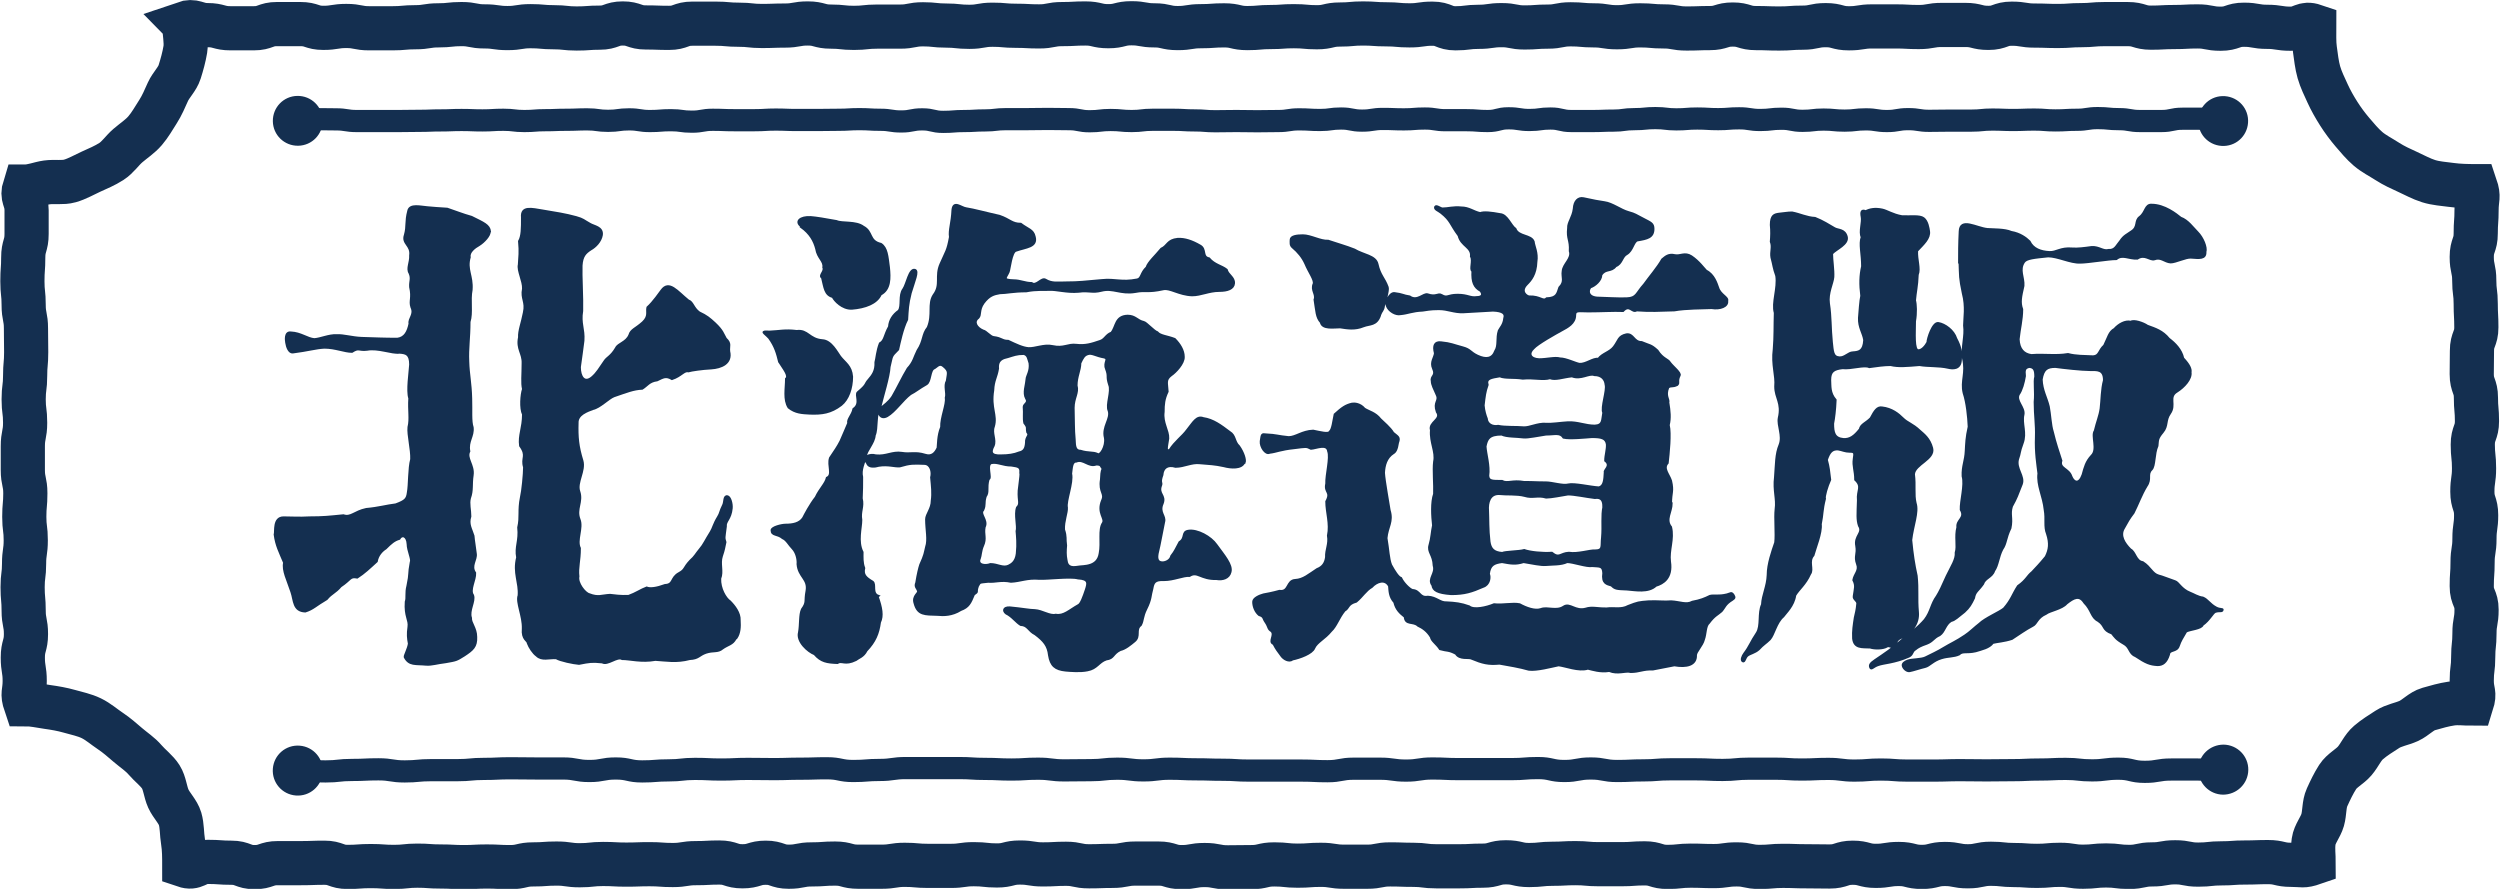 <?xml version="1.0" encoding="UTF-8"?>
<svg id="_レイヤー_2" data-name="レイヤー 2" xmlns="http://www.w3.org/2000/svg" viewBox="0 0 119.39 42.45">
  <defs>
    <style>
      .cls-1 {
        stroke-width: 1.06px;
      }

      .cls-1, .cls-2, .cls-3 {
        stroke: #142f50;
        stroke-miterlimit: 10;
      }

      .cls-1, .cls-3 {
        fill: none;
      }

      .cls-2 {
        stroke-width: .1px;
      }

      .cls-2, .cls-4 {
        fill: #142f50;
      }

      .cls-3 {
        stroke-width: 2.11px;
      }

      .cls-4 {
        stroke-width: 0px;
      }
    </style>
  </defs>
  <g id="_レイヤー_1-2" data-name="レイヤー 1">
    <g>
      <g>
        <path class="cls-2" d="m23.38,11.07c.02.17-.26.48-.5.63-.22.12-.5.34-.45.58-.17.6.14.88.09,1.56-.1.5.04,1.1-.1,1.53,0,.77-.09,1.26-.06,1.89.02.65.12,1,.14,1.77.02.58-.03,1.09.07,1.38.05.43-.25.66-.16,1.14-.17.34.23.66.16,1.14-.07.46.01.71-.13,1.1-.07.26.02.56.02.87-.12.38.05.6.15.93.02.26.07.49.11.85.05.29-.27.58-.03.92.02.34-.29.81-.1,1.07.1.29-.22.72-.1,1.08-.02.24.25.48.25.91.02.46-.16.61-.57.88-.38.24-.38.23-.88.32-.43.05-.66.14-.94.12-.5-.05-.81.05-1.02-.36-.02-.07.16-.38.2-.64-.05-.26-.07-.46-.02-.8.05-.34-.18-.5-.13-1.2.07-.19-.01-.42.08-.76.14-.67.04-.5.16-1.14.07-.12-.15-.56-.15-.85-.02-.41-.28-.48-.4-.26-.24.07-.39.2-.65.46-.19.12-.38.33-.43.62-.34.31-.6.56-.93.77-.36-.07-.29.09-.79.42-.26.31-.43.32-.67.61-.53.31-.64.47-1.02.59-.58-.02-.52-.52-.66-.93-.19-.58-.43-1.02-.35-1.4-.22-.53-.38-.81-.45-1.34.05-.14-.08-.82.42-.82.46,0,.7.03,1.25,0,.65,0,.91-.03,1.61-.1.36.12.52-.18,1.09-.3.58-.05.98-.17,1.41-.22.46-.17.54-.26.58-.57.07-.36.04-1.16.16-1.59.02-.46-.17-1.17-.13-1.53.1-.41,0-.8.04-1.38-.12-.36.02-1.25.04-1.61,0-.5-.2-.55-.51-.57-.36.05-1.02-.24-1.55-.14-.41.05-.38-.12-.72.1-.36,0-.79-.2-1.32-.2-.41.02-.79.14-1.51.23-.17.02-.28-.25-.31-.47-.02-.12-.07-.52.22-.48.48.02.78.29,1.12.32.31-.02.7-.21,1.06-.19.34-.02.72.11,1.2.13.7.02,1.03.04,1.71.04.36-.05.5-.34.58-.72-.05-.26.26-.43.09-.79-.1-.31.06-.43-.06-.96-.02-.29.09-.4-.03-.67-.14-.22.05-.51.03-.84.07-.5-.4-.55-.25-.98.12-.43.02-.62.16-1.15.07-.34.6-.19.91-.17.22.02.57.05.95.07.36.12.73.27,1.16.39.58.29.85.39.88.7Zm11.75,19.42c-.14.29-.37.29-.63.48-.22.19-.43.08-.79.2-.34.12-.34.28-.77.3-.65.17-1.11.07-1.64.04-.67.12-1.21-.04-1.59-.04-.24-.14-.69.31-.95.16-.5-.05-.59-.03-1.11.07-.26-.02-.9-.15-1.09-.27-.34-.02-.69.12-.93-.12-.17-.12-.35-.4-.42-.59,0-.14-.29-.17-.24-.7.02-.6-.32-1.26-.2-1.58.05-.62-.26-1.08-.07-1.82-.1-.5.12-.79.05-1.43.12-.53,0-.79.13-1.44.07-.29.15-1.11.15-1.44-.14-.46.17-.52-.19-1.02-.07-.5.14-.86.14-1.5-.14-.29-.09-.95,0-1.21-.07-.29-.02-.67-.02-1.23.02-.48-.29-.68-.17-1.24-.02-.31.14-.7.23-1.18.12-.53-.14-.66-.04-1.14.02-.36-.27-.87-.2-1.15.02-.38.06-.59.01-1.12.14-.24.14-.61.14-1.14-.05-.55.46-.41,1.01-.32.6.1,1.06.17,1.57.31.36.1.35.15.66.32.19.12.62.15.57.53-.05.31-.31.57-.53.69-.26.17-.41.32-.44.77-.02.46.05,1.59.03,2.17-.1.6.1.85.06,1.42-.05.38-.1.78-.17,1.26,0,.46.21.79.57.5.26-.22.37-.44.61-.78.12-.19.31-.22.55-.63.1-.22.49-.26.64-.62.07-.26.3-.3.64-.61.31-.29.17-.5.22-.71.29-.26.59-.71.67-.81.36-.5.75.05,1.28.48.22.07.23.36.52.57.36.17.49.28.75.52.38.36.38.49.52.73.26.24.13.35.16.61.14.58-.39.78-.85.81-.43.02-.97.1-1.09.14-.22-.05-.34.22-.79.37-.29-.17-.42-.08-.71.06-.38.05-.47.25-.71.4-.43.02-.73.15-1.35.36-.26.1-.67.54-1.01.61-.26.1-.75.26-.73.67-.02.67.02,1.12.23,1.8.14.48-.3,1.04-.15,1.47.17.5-.18.83.01,1.33.17.41-.17,1,.02,1.38,0,.6-.12.92-.07,1.35-.07.31.31.8.52.85.43.17.59.05.99.03.19.02.51.07.89.05.34-.12.59-.3.86-.4.17.07.47.03.88-.12.43-.02.26-.35.67-.57.31-.17.2-.24.54-.6.22-.19.26-.31.46-.55.17-.19.27-.43.51-.81.12-.19.14-.38.35-.72.12-.19.08-.24.25-.58.07-.14.02-.43.19-.41.14.02.23.35.21.57-.05.53-.31.61-.28.87-.07.55-.09.53-.02.75-.07.31-.05.31-.17.67-.12.36.06.73-.08,1.07-.02.48.26.95.47,1.09.22.22.48.56.46.9.02.31.01.62-.16.86Z"/>
        <path class="cls-2" d="m37.21,17.28c-.1-.41-.19-.74-.48-1.14-.24-.26-.46-.33.02-.3.48-.02.74-.1,1.3-.03.53-.07.59.39,1.22.44.43.02.7.58.85.78.24.31.53.44.57.96,0,.55-.18,1.08-.52,1.35-.5.38-.92.43-1.49.41-.38-.02-.7-.03-1.02-.29-.24-.38-.12-.91-.12-1.37.17-.14-.13-.49-.32-.8Zm4.7,11.21c.19.53.26.92.11,1.23-.07.53-.23.92-.64,1.35-.14.29-.39.35-.51.45-.53.26-.66,0-.88.14-.5-.02-.78-.06-1.09-.42-.31-.12-.86-.6-.74-1.04.07-.38.02-.84.14-1.1.26-.36.12-.37.22-.88.1-.58-.38-.66-.43-1.28.02-.17-.03-.53-.24-.75-.17-.17-.28-.41-.47-.49-.26-.22-.53-.11-.53-.38,0-.14.47-.26.67-.26.34,0,.67-.06.84-.33.07-.14.33-.64.6-.98.19-.41.46-.64.53-.93.31-.14.03-.59.15-.95.24-.36.35-.51.5-.8.17-.38.23-.54.37-.86-.05-.19.18-.36.25-.68.38-.26.06-.68.21-.8.46-.38.32-.38.51-.59.19-.22.35-.43.33-.84.05-.17.07-.54.21-.9.24-.14.2-.37.44-.8.02-.31.19-.57.46-.76.17-.22,0-.74.22-1.03.17-.24.28-.99.55-.92.19.05-.03.53-.2,1.1-.14.55-.14.8-.17,1.27-.22.43-.36,1.12-.43,1.43-.36.36-.27.28-.41.83-.02.46-.33,1.44-.43,1.87-.26.36-.13,1.07-.28,1.4-.02.36-.41.75-.41.97-.1.36-.27.68-.19,1.02,0,.34,0,.68-.02,1.02.1.41-.09.62-.02,1.03,0,.38-.2,1.03.06,1.54,0,.24-.02.5.08.76-.07.31.06.45.4.65.17.12-.06.56.28.68Zm-3.63-17.67c-.34-.24-.06-.48.44-.45.26.02.68.09,1.23.19.26.12.93,0,1.28.27.46.24.24.68.84.82.29.19.31.59.38,1.12.05.5.07,1.05-.39,1.29-.19.43-.75.63-1.38.68-.46.02-.83-.39-.91-.56-.38-.1-.39-.44-.51-.92-.17-.1.15-.3.06-.49.05-.31-.27-.44-.34-.89-.1-.38-.29-.73-.72-1.04Zm21.14,11.26c-.12.31-.64.27-.97.18-.46-.1-.68-.1-1.14-.14-.41-.05-.76.17-1.17.17-.41-.12-.61.08-.63.39-.14.38-.01.35-.06.49-.17.43.23.47.07.88-.19.43.16.59.07.88-.1.48-.21,1.11-.28,1.38-.1.38-.03.55.21.55.14,0,.37-.09.42-.31.19-.24.2-.32.39-.66.31-.19.09-.49.42-.54.43-.07,1.08.29,1.34.67.36.5.77.96.67,1.3-.07.29-.37.38-.66.33-.77.02-.91-.39-1.29-.15-.31-.02-.75.2-1.23.2-.43-.02-.5.12-.55.41-.1.34-.05.49-.29.97-.19.38-.14.55-.26.77-.29.22,0,.54-.31.78-.17.14-.43.36-.67.41-.38.19-.29.4-.67.45-.36.12-.44.44-.9.52-.34.07-.82.03-1.04.01-.5-.05-.71-.23-.79-.73-.05-.46-.25-.69-.66-1-.34-.17-.34-.43-.7-.45-.22-.14-.33-.32-.59-.49-.29-.12-.25-.37.08-.34.55.05.95.13,1.19.13.36.02.71.29,1,.22.38.07.65-.22,1.08-.46.12-.05.24-.38.36-.74.1-.31.15-.51-.38-.54-.36-.1-1.47.04-1.85.02-.58-.05-.9.12-1.35.14-.48-.1-.73.03-1.09,0-.46.05-.37.02-.49.21-.12.34.05.23-.19.4-.17.41-.25.6-.63.74-.41.26-.82.26-1.11.23-.6-.02-.94.02-1.09-.55-.12-.36.23-.49.16-.59-.02-.12-.17-.19-.08-.39.07-.43.14-.71.19-.86.22-.48.21-.56.28-.85.12-.34,0-.82,0-1.32,0-.24.27-.5.27-.89.05-.36.01-.68-.03-1.11.07-.26-.02-.63-.31-.65-.55-.02-.68-.03-1.19.12-.26.02-.55-.1-1-.03-.17.05-.48.1-.55-.11-.26-.34.12-.46.41-.38.5.05.78-.19,1.24-.12.41.07.63-.06,1.11.09.31.1.48-.07.6-.33.02-.12,0-.59.17-.99-.02-.46.27-1.08.22-1.4.07-.24-.09-.57.05-.81.05-.38.13-.46-.16-.7-.19-.17-.31.02-.43.09-.24.07-.17.65-.39.77-.34.19-.52.35-.76.47-.38.29-.73.83-1.11,1.05-.34.19-.49-.19-.3-.38.14-.14.36-.26.55-.55.24-.41.48-.93.73-1.34.29-.31.31-.55.47-.86.31-.46.22-.77.49-1.1.26-.62,0-1.12.28-1.55.38-.5.06-.89.33-1.49.26-.6.33-.61.45-1.28-.05-.34.09-.65.12-1.3.05-.46.41-.1.65-.07.34.05,1.04.24,1.59.36.5.17.59.38,1.02.38.34.26.59.28.66.61.14.5-.41.5-.89.67-.22.05-.3.89-.35,1.01-.12.29-.34.39.26.41.29,0,.53.13.84.13.22.17.47-.28.66-.16.31.19.59.13,1,.13.6,0,.88-.04,1.68-.11.67-.07.93.12,1.7-.03.22-.05.16-.31.45-.58.07-.24.43-.56.7-.89.31-.14.28-.42.78-.47.34-.02.69.1,1.07.32.31.17.07.54.43.61.26.31.6.35.84.54.07.26.37.36.35.65-.02.26-.31.36-.7.36-.5,0-.87.21-1.3.21-.62-.02-1.06-.36-1.37-.29-.77.17-.83.03-1.34.13-.7.12-1.06-.2-1.61-.06-.46.12-.58-.02-1.1.05-.55.05-1.07-.11-1.4-.09-.26.02-.59-.03-1.1.07-.62,0-.95.09-1.26.09-.29.05-.51.11-.78.47-.24.34-.11.56-.25.71-.26.19-.08.48.23.61.14.02.34.29.5.31.41.05.39.18.7.18.36.17.69.33.97.35.31.02.75-.19,1.14-.1.55.12.73-.11,1.14-.06.43.05.72-.04,1.13-.18.24-.07.28-.3.55-.4.24-.29.17-.79.77-.81.38,0,.45.23.77.3.12.02.49.44.65.49.14.17.47.18.83.32.24.24.43.54.43.85.02.31-.39.74-.6.88-.29.22-.19.37-.17.78-.17.36-.19.61-.19.97-.07.53.24.89.22,1.27-.07.46-.13.62.07.55.26-.41.6-.63.84-.96.29-.36.45-.68.76-.56.48.07.85.35,1.26.66.29.17.21.46.45.68.22.31.32.66.27.78Zm-10.69.49c.02-.29-.12-.29-.43-.34-.41,0-.65-.17-.94-.12s.02.75-.15.77c-.12.43.02.61-.14.83-.1.34,0,.38-.12.65-.19.19.24.48.07.81-.07.36.09.53-.08.9-.1.22-.1.48-.15.6-.14.31.25.37.51.27.34,0,.59.2.86.08.14-.07.35-.18.4-.58.05-.48.01-.81-.01-1.07.07-.24-.1-.79.02-1.13.19-.19.05-.31.08-.81.02-.22.09-.65.09-.86Zm.29-4.45c.02-.19.2-.4.15-.78-.07-.19-.07-.39-.28-.44-.34,0-.49.07-.76.15-.22.05-.51.12-.47.55-.07.43-.21.56-.23,1.04-.14.86.19,1.18.03,1.73-.12.31.11.63-.01.92-.14.26-.18.49.38.46.31,0,.6-.04.84-.14.24-.05.31-.2.33-.46-.02-.31.21-.34.06-.51-.05-.22.05-.2-.14-.44-.05-.24,0-.45-.03-.77,0-.14.26-.19.11-.41-.14-.26,0-.62.03-.91Zm3.65,4.27c-.12-.12-.05-.21-.32-.21-.36.14-.61-.28-.95-.14-.22,0-.21.31-.25.58.1.43-.27,1.31-.2,1.62.02.24-.16.64-.14,1.05.12.36.05.43.1.76-.02.24-.03.46.02.7.02.14.06.38.45.33.29-.05.45-.02.71-.11.19-.07.38-.21.43-.55.1-.5-.06-1.13.15-1.44.14-.22-.28-.47-.04-1.07.17-.36-.15-.38-.05-1.01.02-.19,0-.38.09-.52Zm.15-4.78c-.12-.31.16-.47-.08-.54-.41-.07-.6-.23-.79-.16-.17.05-.24.17-.36.43,0,.34-.18.64-.18,1.07.1.36-.14.59-.14,1.07.02.6,0,1,.05,1.51.02.17-.03.54.28.54.38.12.59.05.81.15.12.12.43-.36.36-.77-.14-.53.3-.9.18-1.29-.14-.29.16-.93.02-1.25-.14-.43,0-.37-.15-.76Z"/>
        <path class="cls-2" d="m78.77,28.72c.31-.02.75.03,1.04,0,.41.02.72.18,1.01.02.38-.07.6-.16.84-.28.19-.05.4.03.81-.07.19-.05.21-.12.31.02.07.12.07.15-.05.23-.36.22-.35.36-.52.55-.19.17-.33.2-.6.56-.17.14-.14.52-.24.79-.07.29-.38.58-.38.75.02.48-.46.58-1.03.48-.34.07-.84.16-1.03.2-.46-.02-.64.12-1.05.12-.26-.07-.62.12-1.03-.05-.43.07-.8-.06-1.02-.11-.43.14-1.09-.13-1.4-.16-.34.07-1.04.26-1.42.21-.41-.12-.99-.22-1.4-.29-.53.05-.81-.02-1.34-.24-.12-.07-.57.06-.74-.23-.36-.19-.4-.12-.76-.22-.17-.26-.41-.4-.43-.57-.17-.29-.4-.45-.62-.55-.22-.22-.61-.02-.63-.42-.24-.19-.42-.36-.5-.7-.24-.26-.23-.55-.25-.77-.19-.36-.59-.22-.83.04-.29.17-.45.46-.74.7-.43.12-.34.31-.56.43-.29.36-.39.74-.65.98-.29.36-.68.53-.8.81-.1.26-.69.47-1.03.54-.17.14-.43-.02-.53-.16-.19-.26-.24-.31-.38-.58-.26-.1.09-.42-.1-.61-.19-.12-.1-.17-.3-.46-.1-.14-.05-.24-.29-.31-.17-.14-.28-.39-.28-.63,0-.17.3-.3.49-.35.12-.02.44-.08.76-.17.48.07.33-.5.76-.52.38-.02.64-.26,1.04-.52.26-.1.39-.28.43-.57-.02-.36.16-.62.09-1.03.12-.58-.08-1.1-.08-1.63.26-.48-.1-.41,0-.85-.02-.41.21-1.24.09-1.55-.05-.38-.56-.14-.82-.12-.24-.12-.22-.1-.8-.03-.67.07-.84.18-1.18.22-.19.1-.45-.29-.42-.55.05-.34.04-.35.26-.32.48.02.55.08,1.07.13.34,0,.64-.29,1.17-.31.36.07.73.18.8.04.12-.1.16-.48.23-.82.34-.31.52-.44.83-.51.12-.02.39,0,.59.24.22.14.52.19.76.5.14.14.47.41.61.65.22.19.33.2.23.47-.05.34-.13.45-.22.5-.34.22-.43.58-.45.94.02.38.24,1.57.27,1.79.17.55-.1.78-.15,1.33.1.58.1.97.22,1.28.17.31.34.58.48.63.1.22.39.52.54.57.38.02.33.39.74.32.41.02.58.29.89.27.41.02.69.05,1.08.19.22.19.83.05,1.19-.1.41.05.88-.07,1.22,0,.31.17.73.33,1.02.23.31-.12.74.12,1.09-.12.29-.19.55.24,1.05.1.31-.1.54,0,1.01-.01.31-.05.68.07,1.02-.12.47-.18.48-.18.98-.22Zm-12.87-13.65c-.17.48-.48.39-.79.51-.41.17-.78.1-1.11.05-.31,0-.85.1-.92-.24-.22-.24-.21-.53-.3-1.08.1-.26-.18-.45-.04-.76.05-.19-.23-.55-.4-.96-.14-.31-.35-.56-.61-.78-.12-.1-.09-.22-.09-.36,0-.17.29-.21.58-.21.38,0,.83.28,1.21.26.5.17.82.25,1.25.42.43.26,1.01.29,1.1.69.12.55.33.66.49,1.11.05.14-.14.76-.18.88-.03.24-.11.23-.19.45Zm13.93,8.97c0,.41-.32.77-.03,1.13.14.58-.12,1.1-.05,1.65.12.79-.33,1.05-.67,1.15-.36.34-.98.21-1.38.18-.5-.02-.57-.02-.74-.19-.22-.07-.46-.09-.39-.59-.02-.36-.17-.31-.53-.34-.26.05-.91-.19-1.2-.19-.29.14-.7.11-1.01.14-.26.02-.63-.07-1.07-.14-.38.12-.59.08-1.03,0-.38.05-.58.14-.63.57.07.14.04.51-.27.61-.55.24-.88.35-1.53.35-.67-.05-.86-.18-.89-.42-.24-.31.18-.55.06-.94-.02-.53-.3-.64-.2-.98s.1-.62.17-.94c-.05-.43-.09-1.11.05-1.5.02-.43-.05-1.14,0-1.54.1-.48-.2-.91-.15-1.51-.12-.38.54-.51.28-.87-.17-.48.13-.51,0-.8-.14-.31-.24-.51-.24-.66-.07-.26.23-.25.06-.61-.14-.31.07-.52.09-.73-.1-.38,0-.55.28-.52.5.05.58.12,1.04.24.38.1.35.23.71.4.41.19.71.15.85-.23.17-.26.05-.61.17-.97.07-.14.23-.28.26-.59.07-.22-.06-.35-.54-.37-.29.02-.98.06-1.41.08-.46.02-.73-.15-1.18-.15-.43,0-.6.05-.77.07-.5.02-.7.14-1.06.17-.22.05-.56-.14-.65-.4-.07-.19.14-.62.36-.6.41.05.4.11.73.16.36.26.67-.17.86-.1.41.14.49-.07.66.03.29.17.27-.01.77-.01s.6.16.92.11c.22,0,.33-.1.18-.3-.31-.17-.42-.42-.39-.95-.14-.05.05-.5-.07-.69.05-.46-.47-.49-.59-1-.41-.55-.36-.71-.84-1.09-.12-.1-.33-.16-.28-.28.05-.1.25.08.35.08.26,0,.53-.09.89-.05.38,0,.58.2.91.27.17-.07.52-.03.95.05.34.02.51.55.73.7.14.38.75.28.87.61.02.22.2.53.13.96-.02.6-.26.88-.45,1.07-.36.36.01.59.11.59.53-.02.66.26.83.09.5-.02.51-.23.61-.52.29-.29.11-.49.16-.78.02-.34.46-.6.34-.96.03-.55-.14-.56-.08-1.1-.02-.26.22-.51.27-.92.02-.38.22-.55.46-.5.58.12.64.14,1,.19.38.05.78.37,1.14.47.36.1.34.13.72.32.36.19.48.22.48.48,0,.41-.29.47-.77.55-.19.07-.22.48-.5.65-.24.12-.22.46-.53.58-.22.29-.49.1-.69.42,0,.26-.3.52-.52.59-.14.17-.12.5.41.5.17,0,.99.05,1.33.03.48-.02.44-.24.83-.67.24-.34.64-.8.86-1.19.17-.14.3-.27.61-.2.26.05.47-.15.78.05.36.24.59.57.71.69.38.19.5.62.57.81.1.34.5.46.43.63.05.26-.33.41-.74.34-.43.02-1.22.01-1.78.11-.72.02-1.13.05-1.8,0-.22.14-.33-.31-.65.03-.46-.02-1.04.02-1.66.02-.46,0-.63-.07-.63.19,0,.38-.37.57-.63.71-.31.17-1.17.65-1.36.87-.26.24-.16.5.27.52.38,0,.76-.11,1-.04.29,0,.74.23.93.26.31.02.66-.29.9-.24.19-.26.54-.31.74-.57.24-.31.2-.51.6-.6.34-.05.34.37.73.37.4.17.43.11.75.4.26.41.51.41.6.58.14.19.53.49.46.61-.14.29,0,.33-.11.45-.24.12-.28.02-.43.12-.17.41.05.57,0,.72.07.43.1.74.02,1.08.1.41,0,1.36-.05,1.81-.24.26.06.54.16.85.12.52,0,.55,0,1.08Zm-8.21-6.07c-.41.07-.67.1-.58.41-.12.34-.14.55-.19.98.02.26.1.51.15.63.02.26.26.4.55.35.31.07.9.04,1.21.07.29.02.66-.2,1.07-.17.29.02.69-.05,1.05-.07.48-.02.82.16,1.28.16.41-.02.34-.28.41-.62-.12-.24.19-1.07.11-1.34-.02-.24-.18-.46-.54-.46-.26-.1-.64.23-1.07.06-.46.05-.78.19-1.05.09-.34.1-.77-.03-1.3.02-.46-.07-.8,0-1.11-.11Zm4.95,6.21c0-.24-.07-.45-.41-.4-.41-.05-.97-.17-1.28-.17-.31.05-.8.15-1.04.15-.41-.12-.65.04-1.03-.08-.38-.1-.85-.05-1.21-.09-.46-.02-.57.41-.54.8.02.43,0,.88.07,1.48.05.34.2.51.61.54.14-.07.81-.07,1.05-.14.29.1.86.16,1.32.13.36.29.4.02.81,0,.43.07,1.01-.13,1.25-.11.41,0,.29-.21.34-.62.05-.58-.03-1.03.07-1.49Zm-2.74-1.14c.29,0,.82.17,1.06.1.29-.07,1.07.12,1.47.14.24-.07.26-.34.28-.73-.05-.1.33-.31.02-.55,0-.26.1-.55.08-.79-.05-.29-.27-.34-.72-.34-.29.02-1.04.1-1.35.03-.17-.26-.41-.15-.84-.15-.34.05-.87.16-1.06.14-.38-.05-.8-.02-1.06-.14-.6,0-.7.21-.77.57.02.36.2.92.13,1.4.02.26.2.25.66.25.26.14.5-.05,1.05.05.53,0,.53.02,1.06.02Z"/>
        <path class="cls-2" d="m90.38,30.87c-.11.05-.15-.05-.26,0-.19.12-.6.12-.81.05-.38-.02-.76.05-.81-.43-.02-.36.03-.66.08-.99.05-.24.09-.34.12-.68,0-.14-.2-.2-.17-.35.05-.38.12-.49-.02-.77.05-.29.3-.45.18-.76-.14-.38.03-.47-.04-.87-.1-.48.35-.62.13-.96-.1-.29-.07-.55-.05-1.22-.05-.48.23-.64-.13-.98,0-.43-.12-.65-.07-.99.05-.31.04-.35-.2-.35-.22,0-.36-.08-.55-.11-.29-.02-.42.14-.54.5.1.36.11.54.16.95-.14.31-.29.8-.25.91-.14.55-.1.73-.2,1.21.05.41-.26,1.15-.35,1.49-.26.29.01.67-.16.89-.22.5-.54.73-.71,1.02-.07.5-.45.84-.57,1.01-.34.29-.44.87-.64,1.09-.19.19-.31.24-.53.48-.19.17-.42.2-.54.3s-.13.32-.22.27c-.1-.05-.02-.25.07-.37.26-.34.31-.55.6-.98.22-.34.06-.95.25-1.36.02-.46.25-.86.27-1.41,0-.53.22-1.14.36-1.55.05-.41-.03-1.17.02-1.6.07-.48-.11-.89-.03-1.52.05-.62.03-1.1.22-1.55.17-.43-.11-.92-.04-1.28.17-.72-.17-.95-.17-1.5.05-.55-.17-1.02-.07-1.79.05-.62.03-1.11.05-1.73-.14-.48.16-1.17.07-1.77-.14-.38-.13-.51-.23-.87-.05-.29.07-.49-.03-.76.02-.26.03-.49,0-.8,0-.46.17-.5.38-.53.24-.02.41-.06.63-.06.38.07.69.24,1.1.26.36.14.69.35.93.49.17.1.48.04.58.4.1.36-.5.59-.7.81,0,.31.08.79.06,1.12-.02.29-.28.76-.21,1.26.1.65.07,1.16.14,1.85.05.43.04.71.36.73.26.02.43-.24.65-.24.29-.02.51-.06.54-.59-.05-.34-.27-.6-.25-1.06.02-.24.06-.86.11-1.05-.07-.55-.06-.98.04-1.41,0-.6-.14-1.06-.02-1.4-.12-.24.05-.72,0-.96-.05-.26,0-.35.19-.27.19-.1.44-.15.78-.08.24.05.5.24.95.32.41.02.84-.05,1.03.09.19.14.24.48.26.62.05.34-.26.61-.57.94-.02.43.15.85.03,1.14-.02.55-.1.84-.13,1.23.05.17.07.6,0,.99,0,.55-.07,1.41.17,1.39.17,0,.34-.21.43-.38,0-.17.25-.97.52-.92.31.05.73.35.85.74.22.41.25.66.22,1.02-.02.46-.4.42-.61.37-.43-.1-1-.06-1.36-.13-.6.05-1.02.09-1.38,0-.31,0-.66.05-1.02.1-.24-.12-.87.1-1.28.05-.41.05-.59.15-.59.56.02.31-.03.62.26.96-.02.48-.07.87-.12,1.13,0,.43.06.7.49.74.31.02.52-.13.79-.47.05-.24.29-.29.52-.53.19-.36.31-.54.53-.51.48.05.8.32.99.51.24.24.46.26.82.6.19.17.47.37.59.83.14.53-.84.77-.87,1.25.07.53-.02.97.08,1.38.14.43-.13,1.07-.21,1.76.07.72.14,1.16.26,1.71.07.67,0,1.06.06,1.73.05.53-.27,1-.87,1.26-.21.12-.12.28-.34.37Zm3.18-18.4c0-.36,0-.82.03-1.42.02-.67.8-.16,1.32-.11.26.02.83,0,1.14.14.41.07.7.28.87.45.17.36.54.49.95.51.34.02.52-.22,1.09-.17.26.02.57-.02.93-.07.36-.02.54.21.81.14.31.02.37-.21.56-.43.17-.26.33-.31.52-.45.36-.22.15-.51.41-.7.29-.22.25-.6.56-.58.62,0,1.18.45,1.39.62.34.12.58.47.8.69.26.26.45.73.38.94.02.34-.28.3-.69.27-.24-.02-.73.23-.97.23-.29-.02-.46-.27-.77-.15-.22.07-.46-.27-.82-.03-.41.02-.71-.22-1,.02-.38,0-1.35.17-1.73.17-.46.02-1.07-.3-1.53-.3-.67.07-1.03.1-1.15.27-.26.38,0,.73-.03,1.14-.12.53-.18.79-.06,1.12,0,.5-.12.93-.17,1.43.02.48.25.71.61.76.62-.05,1.15.05,1.75-.05.38.1.77.09,1.2.11.31-.02.26-.28.53-.52.19-.38.23-.65.49-.79.19-.22.52-.41.78-.34.14-.1.59.05.79.19.38.14.72.24,1.03.62.29.22.59.52.68.93.29.31.38.51.35.67.05.31-.3.7-.65.92-.43.26-.04.63-.33,1.04-.24.34-.09.59-.35.9s-.22.38-.25.65c-.17.38-.11.96-.28,1.13-.24.24,0,.45-.24.79-.26.43-.41.87-.62,1.28-.22.29-.29.42-.46.73-.22.36.02.73.31,1.02.24.12.25.56.59.61.38.24.44.55.76.64.12.02.56.2.78.27.17.05.29.38.72.55.14.05.39.21.61.23.24.1.32.31.64.48.19.1.33.04.3.11-.02.1-.15.02-.35.09-.12.05-.29.41-.6.62-.05.19-.62.22-.79.32-.17.29-.27.44-.35.68-.1.31-.45.16-.47.42-.12.38-.3.5-.54.5-.36-.02-.55-.09-1.06-.43-.31-.12-.25-.43-.56-.59-.38-.22-.42-.32-.56-.49-.48-.17-.3-.36-.66-.6-.34-.17-.3-.51-.66-.87-.24-.38-.51-.23-.85.04-.22.26-.81.35-.98.49-.43.19-.44.48-.63.57-.36.19-.66.41-1,.63-.36.12-.72.14-.91.19-.17.24-.53.31-.82.4-.43.1-.63-.02-.79.15-.26.12-.51.08-.84.18-.41.12-.57.37-.79.42-.22.05-.57.17-.74.2-.14.02-.3-.14-.32-.26-.02-.1.09-.19.24-.24.19-.07.63-.05.84-.15.24-.12.61-.29.88-.46.31-.19.6-.31,1.01-.59.22-.14.49-.41.69-.56.26-.26.97-.56,1.17-.73.36-.41.41-.67.67-1.07.41-.29.44-.48.68-.67.22-.24.34-.35.65-.73.17-.34.21-.64.06-1.1-.14-.34-.03-.7-.11-1.14-.07-.67-.37-1.17-.3-1.74-.05-.43-.15-.98-.12-1.75.02-.58-.06-1.01-.06-1.66.05-.5-.04-.97.03-1.21,0-.31-.05-.45-.29-.47-.22.05-.24.15-.21.44-.05.31-.15.68-.29.87-.17.31.29.63.22.97-.1.43.15.87-.04,1.37-.17.46-.1.42-.22.76-.12.46.32.81.18,1.19-.22.55-.23.63-.47,1.06-.12.38.03.56-.07,1.04-.24.5-.19.72-.39,1.01-.19.36-.2.76-.39,1.03-.1.31-.44.34-.53.63-.24.34-.38.36-.43.67-.14.29-.22.44-.46.66-.31.24-.46.4-.63.43-.29.17-.31.52-.55.68-.31.14-.31.29-.62.41-.29.1-.42.17-.54.27-.18.11-.11.24-.3.34-.7.31-1.22.31-1.48.41-.22.07-.33.24-.37.12-.05-.12,0-.2.22-.35.46-.31.85-.57,1.31-.98.26-.19.78-.61,1.07-.95.31-.41.29-.73.58-1.13.12-.19.26-.48.47-.96.22-.46.46-.8.43-1.12.1-.31-.04-.76.08-1.21-.05-.36.4-.43.16-.84-.02-.41.21-1.16.09-1.6-.02-.5.13-.72.15-1.22.02-.34.02-.61.14-1.14-.02-.48-.09-1.16-.24-1.61-.14-.58.14-.95-.03-1.65-.07-.6.12-1.05.05-1.58,0-.34.11-.89-.06-1.53-.16-.77-.13-.78-.16-1.56Zm6.26,5.2c-.41,0-1.3-.1-1.66-.15-.41,0-.58.12-.66.6.02.53.24.87.34,1.3.07.36.09.89.19,1.2.14.58.27.94.41,1.38-.12.38.36.37.48.76.12.29.37.39.54-.09.1-.36.16-.62.43-.91.31-.29-.02-.96.15-1.18.1-.43.23-.71.28-1.07.05-.41.04-.91.16-1.35,0-.53-.33-.49-.67-.49Z"/>
      </g>
      <path class="cls-3" d="m8.77,1.12c.52-.18.59.08,1.14.08s.55.15,1.1.15.55,0,1.11,0,.55-.2,1.11-.2.55,0,1.11,0,.55.18,1.1.18.55-.09,1.1-.09.55.11,1.1.11.55,0,1.1,0,.55-.05,1.1-.05.55-.09,1.1-.09.55-.06,1.1-.06.55.11,1.1.11.55.08,1.1.08.55-.09,1.1-.09.55.05,1.1.05.55.06,1.1.06.55-.04,1.1-.04.55-.2,1.1-.2.55.19,1.1.19.55.02,1.11.02.55-.2,1.11-.2.55,0,1.11,0,.55.05,1.11.05.55.06,1.1.06.55-.02,1.1-.02.55-.1,1.1-.1.55.15,1.1.15.55.06,1.1.06.55-.06,1.1-.06.55,0,1.1,0,.55-.11,1.1-.11.55.06,1.1.06.55.06,1.11.06.55-.1,1.11-.1.55.05,1.11.05.55.03,1.11.03.55-.11,1.11-.11.55-.03,1.1-.03.55.13,1.1.13.55-.14,1.1-.14.55.1,1.1.1.55.13,1.11.13.55-.09,1.11-.09.55-.04,1.11-.04.55.13,1.11.13.55-.05,1.11-.05.55-.04,1.11-.04.55.05,1.1.05.55-.13,1.1-.13.55-.05,1.1-.05.55.04,1.11.04.55.05,1.11.05.55-.08,1.1-.08.55.22,1.1.22.55-.07,1.1-.07.55-.08,1.1-.08.55.11,1.1.11.55-.04,1.1-.04.55-.11,1.1-.11.55.05,1.1.05.55.09,1.11.09.55-.09,1.11-.09.55.05,1.11.05.55.1,1.11.1.55-.02,1.1-.02.55-.17,1.1-.17.55.17,1.11.17.55.02,1.11.02.55-.04,1.11-.04.55-.12,1.11-.12.55.15,1.11.15.55-.09,1.11-.09.55,0,1.11,0,.55.03,1.11.03.55-.1,1.11-.1.55,0,1.11,0,.55.14,1.11.14.55-.2,1.11-.2.55.09,1.1.09.55.02,1.11.02.56-.04,1.11-.04.55-.05,1.11-.05.55,0,1.11,0,.56.17,1.11.17.55-.03,1.11-.03.56-.03,1.11-.03.55.11,1.11.11.56-.19,1.11-.19.56.1,1.11.1.56.09,1.12.09.6-.31,1.13-.13c0,.37-.02.77.03,1.12s.09.74.19,1.09.27.69.42,1.02.34.66.53.96.42.61.65.88.48.57.75.8.61.4.92.6.64.35.97.5.65.33,1,.44.72.13,1.08.18.79.06,1.16.06c.18.53.05.58.05,1.14s-.04.56-.04,1.12-.19.56-.19,1.12.12.56.12,1.12.07.56.07,1.12.03.56.03,1.12-.21.56-.21,1.12-.01.56-.01,1.12.2.56.2,1.12.05.56.05,1.12-.2.56-.2,1.12.06.56.06,1.13-.08.56-.08,1.12.18.56.18,1.12-.08.56-.08,1.13-.09.56-.09,1.13-.04.56-.04,1.13.23.56.23,1.13-.1.56-.1,1.13-.06.56-.06,1.13-.07.57-.07,1.13.17.55,0,1.09c-.37,0-.63-.05-.98,0s-.73.16-1.08.26-.62.42-.95.57-.71.2-1.02.4-.62.39-.9.63-.42.6-.66.88-.61.45-.81.76-.36.65-.51.98-.11.73-.21,1.08-.38.66-.43,1.02,0,.66,0,1.03c-.52.18-.53.09-1.08.09s-.55-.13-1.1-.13-.55.02-1.11.02-.55.04-1.11.04-.55.06-1.11.06-.55-.11-1.1-.11-.55.1-1.1.1-.55.12-1.1.12-.55-.07-1.1-.07c-.55,0-.55.06-1.1.06s-.55-.09-1.1-.09-.55.05-1.1.05-.55-.04-1.1-.04-.55-.06-1.1-.06-.55.12-1.1.12-.55-.11-1.1-.11-.55.14-1.1.14-.55-.14-1.1-.14-.55.09-1.1.09-.55-.15-1.1-.15-.55.18-1.11.18-.55-.01-1.11-.01-.55-.02-1.11-.02-.55.05-1.11.05-.55-.12-1.1-.12-.55.08-1.1.08-.55-.02-1.1-.02-.55.06-1.1.06-.55-.17-1.1-.17-.55.04-1.1.04-.55,0-1.1,0-.55-.05-1.1-.05-.55.03-1.1.03-.55.06-1.11.06-.55-.13-1.11-.13-.55.16-1.11.16-.55.03-1.11.03-.55,0-1.11,0-.55-.07-1.1-.07-.55-.02-1.1-.02-.55.11-1.1.11-.55,0-1.1,0-.55-.09-1.11-.09-.55.04-1.11.04-.55-.06-1.11-.06-.55.13-1.11.13-.55.01-1.11.01-.55-.11-1.11-.11-.55.1-1.1.1-.55-.17-1.1-.17-.55,0-1.1,0-.55.11-1.11.11-.55.02-1.11.02-.55-.12-1.1-.12-.55.03-1.1.03-.55-.09-1.1-.09-.55.14-1.1.14-.55-.06-1.1-.06-.55.08-1.1.08-.55,0-1.1,0-.55-.05-1.1-.05-.55.09-1.11.09-.55,0-1.11,0-.55-.15-1.11-.15-.55.04-1.11.04-.55.11-1.1.11-.55-.19-1.1-.19-.55.17-1.11.17-.55-.18-1.11-.18-.55.03-1.11.03-.55.09-1.11.09-.55-.04-1.11-.04-.55.02-1.11.02-.55-.03-1.11-.03-.55.06-1.11.06-.55-.08-1.11-.08-.55.04-1.11.04-.55.13-1.11.13-.55-.03-1.11-.03-.55.03-1.1.03-.55-.03-1.11-.03-.56-.04-1.11-.04-.55.06-1.11.06-.55-.04-1.11-.04-.56.04-1.11.04-.55-.2-1.11-.2-.56.02-1.11.02-.55,0-1.11,0-.56.19-1.11.19-.56-.21-1.11-.21-.56-.04-1.12-.04-.6.35-1.13.17c0-.37,0-.78-.06-1.14s-.04-.75-.14-1.09-.41-.63-.56-.96-.17-.74-.36-1.04-.51-.53-.75-.81-.54-.47-.82-.71-.54-.47-.84-.67-.58-.45-.91-.61-.69-.23-1.04-.33-.7-.16-1.06-.21-.68-.13-1.04-.13c-.18-.53-.04-.55-.04-1.11s-.09-.56-.09-1.12.15-.56.15-1.12-.11-.56-.11-1.12-.05-.56-.05-1.12.07-.56.07-1.12.08-.56.08-1.12-.07-.56-.07-1.12.05-.56.05-1.12-.12-.56-.12-1.12,0-.56,0-1.12.11-.56.11-1.13-.07-.56-.07-1.12.07-.56.07-1.12.05-.56.05-1.13-.01-.56-.01-1.13-.11-.56-.11-1.13-.06-.56-.06-1.13.04-.56.04-1.13.16-.56.16-1.13,0-.57,0-1.13-.26-.59-.09-1.13c.37,0,.7-.15,1.06-.2s.75.03,1.1-.07.67-.29,1-.44.67-.29.98-.49.51-.52.79-.76.58-.43.82-.71.41-.59.61-.9.33-.63.48-.96.45-.6.56-.95.21-.71.27-1.07-.05-.84-.05-1.21Z"/>
      <g>
        <path class="cls-1" d="m14.17,5.78c.37-.01.42-.09.87-.09.5,0,.5.01,1,.01s.5.08,1,.08.5,0,1,0,.5,0,1,0,.5-.01,1-.01.5-.02,1-.02.5-.02,1-.02.5.02,1,.02.5-.03,1-.03.5.06,1,.06.5-.04,1-.04.5-.02,1-.02.5-.02,1-.02.5.07,1,.07.5-.07,1-.07.5.08,1,.08.5-.04,1-.04.5.07,1,.07.5-.09,1-.09.5.02,1,.02h1c.5,0,.5-.03,1-.03s.5.02,1,.02.5,0,1,0,.5-.01,1-.01.5-.03,1-.03.5.03,1,.03.5.08,1,.08.5-.1,1-.1.5.12,1,.12.5-.04,1-.04.5-.03,1-.03.5-.06,1-.06.5,0,1,0,.5-.01,1-.01.5.01,1,.01.5.1,1,.1.5-.06,1-.06.5.05,1,.05.5-.06,1-.06.5,0,1,0,.5.03,1,.03.5.04,1,.04.5-.01,1-.01.5.01,1,.01.5-.01,1-.01.5-.08,1-.08.5.03,1,.03.5-.07,1-.07.5.1,1,.1.5-.08,1-.08.5.02,1,.02.5-.04,1-.04.5.08,1,.08.5,0,1,0,.5.04,1,.04.5-.13,1-.13.5.08,1,.08.5-.07,1-.07.5.12,1,.12.5,0,1,0,.5-.02,1-.02.5-.07,1.01-.07.5-.05,1-.05.5.06,1,.06.5-.04,1-.04.5.03,1,.03.5-.04,1-.04.5.08,1.01.08.5-.06,1.01-.06.5.1,1.01.1.5-.06,1-.06.5.05,1.01.05.5-.06,1.01-.06.5.08,1.01.08.5-.09,1.01-.09.5.08,1.01.08.5-.01,1.01-.01.5,0,1,0,.5-.05,1-.05.5.02,1,.02.5-.02,1.01-.02.5.04,1.01.04.5-.03,1.01-.03.5-.08,1.01-.08.5.05,1.01.05.5.09,1.01.09.5,0,1.01,0,.51-.11,1.01-.11.51,0,1.01,0c.47,0,.5.09.9.1"/>
        <path class="cls-4" d="m14.24,6.96c-.66.01-1.2-.51-1.21-1.17-.01-.66.51-1.2,1.17-1.21.66-.01,1.2.51,1.21,1.17.01.66-.51,1.2-1.17,1.21Z"/>
        <path class="cls-4" d="m106.21,6.97c.66-.02,1.17-.57,1.15-1.23-.02-.66-.57-1.17-1.23-1.15s-1.17.57-1.15,1.23.57,1.17,1.23,1.15Z"/>
      </g>
      <g>
        <path class="cls-1" d="m14.16,36.8s.08,0,.13,0c.63,0,.63.04,1.26.04s.63-.07,1.26-.07.63-.03,1.26-.03.63.1,1.26.1.63-.06,1.26-.06.63,0,1.26,0,.63-.06,1.26-.06.63-.03,1.26-.03.63.01,1.26.01.63,0,1.26,0,.63.12,1.26.12.63-.12,1.26-.12.63.14,1.26.14.63-.05,1.26-.05.63-.07,1.26-.07.63.03,1.26.03.63-.03,1.26-.03.63.01,1.26.01.63-.02,1.26-.02.63-.02,1.26-.02.63.13,1.26.13.63-.05,1.26-.05.63-.09,1.26-.09.63,0,1.26,0,.63,0,1.26,0,.63.04,1.26.04.63.03,1.26.03.63-.04,1.26-.04.63.08,1.26.08.63-.01,1.26-.01.63-.07,1.26-.07.63.08,1.26.08.63-.08,1.26-.08.63.03,1.26.03.63.02,1.26.02.63.04,1.26.04.63,0,1.25,0,.63,0,1.25,0,.63.03,1.25.03.63-.12,1.25-.12.63,0,1.25,0,.63.09,1.25.09.63-.1,1.26-.1.63.03,1.26.03.63,0,1.26,0,.63,0,1.26,0,.63-.05,1.26-.05.63.14,1.26.14.63-.12,1.26-.12.63.12,1.26.12.63-.03,1.26-.03.63-.05,1.26-.05.63,0,1.26,0,.63.03,1.26.03.63-.06,1.26-.06.63,0,1.26,0,.63.04,1.26.04.63-.03,1.26-.03.63.08,1.26.08.63-.05,1.26-.05.63.05,1.26.05.63,0,1.26,0,.63-.02,1.26-.02.63.01,1.26.01.63-.01,1.26-.01.63-.03,1.26-.03.63-.03,1.26-.03.63.07,1.26.07.63-.08,1.26-.08.63.15,1.26.15.63-.11,1.26-.11.63,0,1.26,0,.63.02,1.27.02c.05,0,.09,0,.14,0"/>
        <path class="cls-4" d="m14.13,37.99c-.66-.05-1.15-.62-1.1-1.28s.62-1.15,1.28-1.1c.66.05,1.15.62,1.1,1.28s-.62,1.15-1.28,1.1Z"/>
        <path class="cls-4" d="m106.16,37.95c.66,0,1.2-.52,1.21-1.18s-.52-1.2-1.18-1.21c-.66,0-1.2.52-1.21,1.18,0,.66.52,1.2,1.18,1.21Z"/>
      </g>
    </g>
  </g>
</svg>